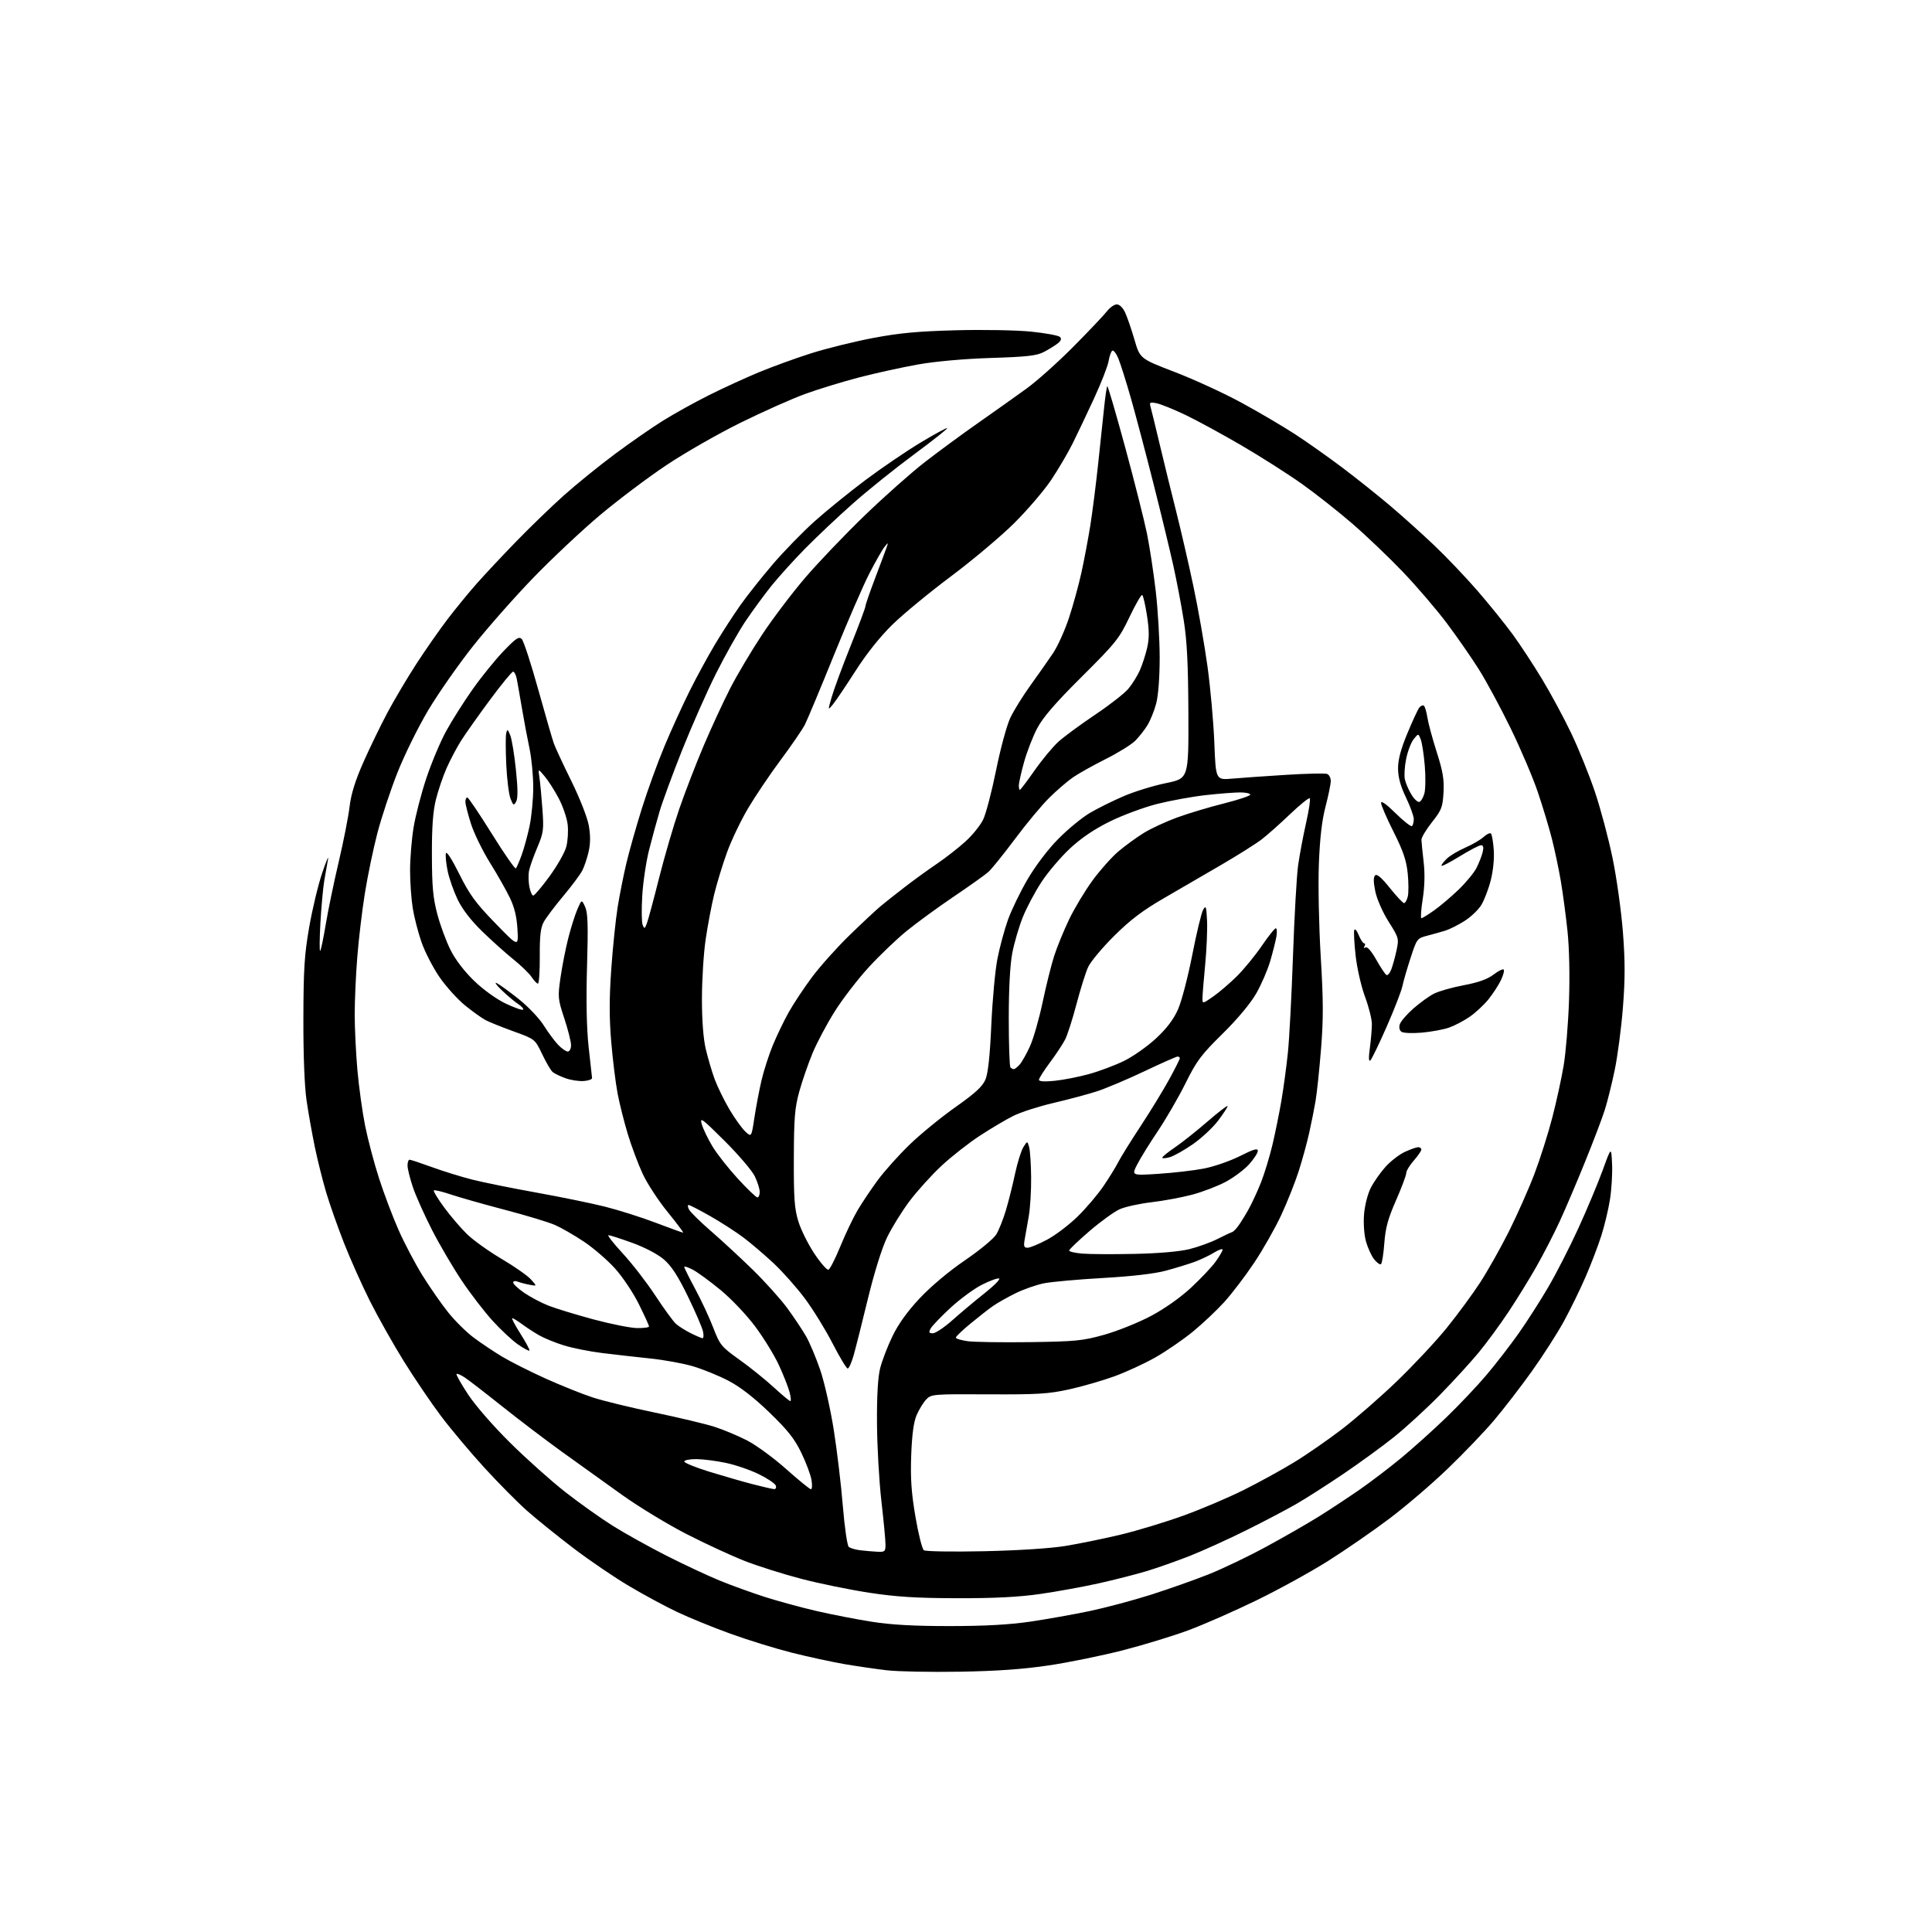 <?xml version="1.0" encoding="UTF-8" standalone="no"?>
<svg 
  version="1.1" 
  xmlns="http://www.w3.org/2000/svg" 
  xmlns:xlink="http://www.w3.org/1999/xlink" 
  xmlns:svg="http://www.w3.org/2000/svg"
  xmlns:rdf="http://www.w3.org/1999/02/22-rdf-syntax-ns#"
  xmlns:cc="http://creativecommons.org/ns#"
  xmlns:dc="http://purl.org/dc/elements/1.1/"
  viewBox="0 0 768 768"
  width="768"
  height="768"
>
<style>svg {background-color: white; }</style>"
<path stroke="none" fill="black" fill-rule="evenodd" d="M381.50,664.53C369.95,664.72 356.98,664.47 352.68,663.98C348.38,663.49 340.73,662.37 335.68,661.51C330.63,660.64 321.18,658.59 314.68,656.95C308.18,655.31 297.20,651.91 290.29,649.40C283.37,646.90 273.84,643.01 269.11,640.76C264.37,638.52 255.78,633.87 250.00,630.44C244.22,627.02 234.32,620.28 228.00,615.47C221.68,610.67 213.39,603.98 209.58,600.62C205.77,597.25 198.08,589.49 192.48,583.36C186.88,577.23 179.11,567.97 175.22,562.79C171.32,557.60 164.67,547.78 160.44,540.97C156.21,534.16 150.16,523.39 146.98,517.04C143.80,510.69 139.17,500.32 136.70,494.00C134.22,487.68 131.05,478.68 129.66,474.00C128.27,469.32 126.24,461.23 125.16,456.00C124.08,450.77 122.59,442.45 121.87,437.50C121.05,431.92 120.56,419.58 120.60,405.00C120.64,385.22 121.01,379.44 122.92,368.50C124.17,361.35 126.49,351.68 128.08,347.00C129.67,342.32 130.72,339.85 130.40,341.50C130.08,343.15 129.41,346.98 128.91,350.00C128.41,353.02 127.71,360.68 127.36,367.00C127.01,373.32 126.97,378.27 127.27,378.00C127.58,377.73 128.57,373.00 129.48,367.50C130.39,362.00 132.71,350.83 134.63,342.67C136.55,334.51 138.50,324.61 138.96,320.67C139.55,315.65 141.20,310.35 144.45,303.00C147.00,297.23 151.33,288.31 154.06,283.20C156.79,278.08 161.97,269.36 165.57,263.81C169.17,258.27 174.73,250.30 177.93,246.11C181.13,241.93 186.33,235.57 189.49,232.00C192.65,228.43 199.70,220.90 205.16,215.28C210.62,209.65 219.11,201.44 224.03,197.03C228.95,192.62 238.13,185.18 244.42,180.50C250.71,175.82 259.41,169.78 263.76,167.09C268.11,164.39 276.18,159.92 281.70,157.15C287.22,154.38 296.13,150.29 301.50,148.05C306.87,145.82 316.26,142.40 322.38,140.46C328.50,138.52 339.57,135.78 347.00,134.37C357.46,132.38 364.89,131.69 380.00,131.29C390.78,131.00 404.15,131.24 409.89,131.83C415.61,132.41 420.76,133.36 421.34,133.94C422.08,134.68 421.81,135.45 420.45,136.52C419.38,137.36 416.93,138.88 415.00,139.89C412.13,141.40 408.34,141.84 394.00,142.29C383.32,142.63 372.02,143.64 365.00,144.87C358.68,145.99 348.10,148.31 341.50,150.03C334.90,151.75 325.23,154.72 320.00,156.62C314.77,158.53 303.26,163.66 294.41,168.02C285.57,172.38 272.29,179.97 264.91,184.90C257.54,189.82 245.65,198.77 238.50,204.78C231.35,210.79 219.43,221.99 212.00,229.67C204.57,237.34 193.78,249.59 188.00,256.89C182.22,264.18 174.23,275.62 170.23,282.32C166.24,289.02 160.71,300.23 157.95,307.23C155.19,314.23 151.61,325.03 150.00,331.23C148.38,337.43 146.16,348.12 145.06,355.00C143.95,361.88 142.59,373.30 142.03,380.40C141.46,387.49 141.00,397.76 141.00,403.22C141.00,408.69 141.48,418.63 142.07,425.33C142.66,432.02 144.04,441.98 145.13,447.46C146.23,452.94 148.73,462.39 150.69,468.46C152.65,474.53 156.14,483.77 158.46,489.00C160.77,494.23 165.03,502.31 167.91,506.96C170.80,511.61 175.37,518.19 178.06,521.57C180.75,524.96 185.33,529.50 188.23,531.67C191.13,533.84 196.22,537.25 199.55,539.26C202.87,541.26 210.66,545.18 216.85,547.98C223.04,550.77 231.48,554.16 235.60,555.50C239.72,556.85 250.84,559.56 260.30,561.52C269.76,563.49 280.43,566.03 284.00,567.17C287.57,568.31 293.46,570.78 297.07,572.65C300.69,574.53 307.66,579.64 312.57,584.02C317.48,588.40 321.89,591.99 322.36,591.99C322.84,592.00 322.93,590.31 322.57,588.25C322.22,586.19 320.38,581.32 318.50,577.43C315.80,571.88 313.08,568.44 305.78,561.41C299.59,555.44 294.17,551.26 289.50,548.83C285.65,546.83 279.35,544.27 275.50,543.13C271.65,541.99 264.00,540.59 258.50,540.02C253.00,539.44 244.45,538.48 239.50,537.87C234.55,537.27 227.68,535.90 224.23,534.84C220.78,533.78 216.28,531.94 214.23,530.76C212.18,529.57 209.11,527.57 207.41,526.30C205.70,525.04 204.01,524.00 203.63,524.00C203.26,524.00 204.73,526.80 206.91,530.23C209.09,533.66 210.69,536.65 210.45,536.88C210.22,537.11 208.18,536.01 205.90,534.43C203.63,532.86 199.09,528.63 195.82,525.03C192.54,521.44 187.00,514.23 183.50,509.00C180.01,503.77 174.70,494.72 171.71,488.88C168.72,483.03 165.31,475.41 164.13,471.93C162.96,468.46 162.00,464.57 162.00,463.31C162.00,462.04 162.36,461.00 162.81,461.00C163.25,461.00 167.26,462.33 171.71,463.95C176.16,465.58 183.34,467.80 187.65,468.89C191.97,469.99 203.38,472.30 213.00,474.03C222.62,475.76 234.94,478.28 240.36,479.63C245.78,480.99 254.90,483.87 260.62,486.05C266.34,488.22 271.26,490.00 271.55,490.00C271.84,490.00 269.05,486.29 265.36,481.75C261.66,477.21 257.19,470.35 255.42,466.50C253.65,462.65 251.01,455.61 249.57,450.86C248.13,446.11 246.30,438.86 245.52,434.76C244.73,430.66 243.59,421.42 242.98,414.23C242.17,404.68 242.17,396.91 242.98,385.33C243.59,376.62 244.74,365.45 245.54,360.50C246.34,355.55 247.91,347.68 249.03,343.00C250.14,338.32 252.88,328.65 255.11,321.50C257.35,314.35 261.41,303.14 264.15,296.60C266.89,290.05 271.41,280.15 274.18,274.60C276.95,269.04 281.51,260.68 284.31,256.00C287.11,251.32 291.63,244.35 294.35,240.50C297.08,236.65 302.90,229.31 307.30,224.18C311.69,219.06 319.16,211.40 323.89,207.16C328.63,202.93 337.68,195.59 344.00,190.85C350.32,186.11 360.14,179.43 365.81,176.01C371.48,172.59 376.30,169.97 376.52,170.19C376.75,170.41 370.75,175.16 363.20,180.74C355.65,186.33 344.76,195.08 338.99,200.20C333.22,205.31 324.73,213.32 320.12,218.00C315.52,222.67 309.41,229.43 306.55,233.00C303.70,236.57 299.08,242.89 296.29,247.03C293.51,251.18 288.26,260.50 284.62,267.76C280.98,275.02 274.92,288.73 271.14,298.23C267.37,307.73 263.35,318.65 262.21,322.50C261.07,326.35 259.18,333.26 258.02,337.86C256.86,342.45 255.63,350.62 255.31,356.01C254.98,361.39 255.05,366.63 255.46,367.65C256.13,369.33 256.29,369.28 257.13,367.07C257.65,365.74 259.83,357.64 261.98,349.07C264.14,340.51 267.76,328.10 270.04,321.50C272.31,314.90 276.66,303.65 279.69,296.50C282.73,289.35 287.46,279.11 290.21,273.74C292.95,268.37 298.70,258.69 302.98,252.24C307.26,245.78 315.01,235.55 320.21,229.50C325.41,223.45 335.99,212.38 343.73,204.91C351.47,197.43 362.24,187.88 367.65,183.68C373.07,179.48 382.68,172.42 389.00,168.00C395.32,163.57 403.90,157.48 408.06,154.47C412.21,151.46 420.63,143.93 426.75,137.75C432.88,131.56 438.85,125.26 440.02,123.75C441.19,122.24 442.96,121.00 443.96,121.00C445.03,121.00 446.38,122.33 447.27,124.25C448.09,126.04 449.76,130.89 450.97,135.04C453.17,142.58 453.17,142.58 467.10,147.93C474.76,150.87 486.68,156.36 493.59,160.13C500.50,163.89 510.05,169.51 514.82,172.62C519.60,175.73 528.00,181.67 533.50,185.81C539.00,189.95 547.52,196.74 552.43,200.89C557.35,205.05 565.32,212.21 570.15,216.81C574.98,221.40 582.71,229.52 587.31,234.83C591.92,240.15 598.16,247.88 601.19,252.00C604.21,256.12 609.53,264.23 613.02,270.00C616.50,275.77 621.72,285.45 624.60,291.50C627.49,297.55 631.72,308.00 633.99,314.73C636.26,321.46 639.43,333.37 641.04,341.20C642.65,349.02 644.49,362.26 645.14,370.61C646.03,382.20 646.02,389.29 645.13,400.56C644.49,408.67 643.03,419.82 641.88,425.32C640.74,430.83 638.95,438.02 637.90,441.30C636.86,444.58 633.33,453.85 630.07,461.88C626.82,469.92 622.29,480.55 620.01,485.50C617.73,490.45 613.56,498.55 610.75,503.50C607.94,508.45 602.94,516.55 599.65,521.50C596.36,526.45 591.08,533.65 587.92,537.50C584.76,541.35 577.75,549.02 572.34,554.54C566.93,560.06 558.67,567.62 554.00,571.35C549.33,575.07 540.33,581.62 534.00,585.90C527.67,590.18 519.35,595.51 515.50,597.74C511.65,599.97 502.65,604.71 495.50,608.26C488.35,611.82 478.23,616.42 473.00,618.48C467.77,620.54 460.00,623.28 455.72,624.57C451.43,625.86 442.88,628.04 436.72,629.41C430.55,630.78 420.10,632.68 413.50,633.63C405.03,634.85 395.33,635.35 380.50,635.32C364.27,635.28 356.32,634.78 345.50,633.13C337.80,631.96 325.65,629.47 318.50,627.60C311.35,625.74 301.23,622.54 296.00,620.49C290.77,618.44 280.43,613.66 273.00,609.86C265.57,606.06 253.99,599.03 247.26,594.23C240.52,589.43 229.72,581.68 223.26,577.02C216.79,572.35 206.08,564.21 199.45,558.92C192.82,553.63 186.17,548.50 184.67,547.52C183.17,546.53 181.73,545.93 181.48,546.18C181.23,546.43 183.29,550.09 186.06,554.30C188.94,558.68 196.10,566.91 202.80,573.53C209.23,579.89 219.05,588.67 224.62,593.04C230.19,597.40 238.71,603.46 243.55,606.51C248.40,609.55 258.02,614.90 264.93,618.41C271.84,621.91 281.32,626.35 286.00,628.27C290.68,630.19 298.82,633.14 304.11,634.83C309.39,636.52 318.66,639.04 324.71,640.43C330.76,641.83 340.61,643.74 346.60,644.68C354.25,645.89 363.47,646.40 377.50,646.39C391.33,646.39 401.20,645.85 409.50,644.63C416.10,643.66 426.77,641.76 433.22,640.41C439.66,639.05 450.68,636.10 457.72,633.86C464.75,631.61 475.00,627.99 480.50,625.80C486.00,623.61 496.35,618.65 503.50,614.76C510.65,610.88 520.10,605.44 524.50,602.69C528.90,599.94 536.10,595.18 540.50,592.13C544.90,589.08 552.33,583.42 557.00,579.56C561.67,575.70 569.70,568.49 574.84,563.53C579.98,558.58 587.23,550.92 590.95,546.51C594.68,542.11 600.41,534.67 603.71,530.00C607.00,525.33 612.29,517.07 615.46,511.65C618.64,506.23 624.04,495.66 627.47,488.15C630.90,480.64 635.24,470.29 637.10,465.15C640.50,455.80 640.50,455.80 640.82,462.65C641.00,466.42 640.63,472.75 640.00,476.73C639.38,480.71 637.82,487.23 636.54,491.23C635.27,495.23 632.47,502.55 630.33,507.50C628.19,512.45 624.31,520.41 621.70,525.19C619.09,529.97 613.32,538.97 608.87,545.19C604.42,551.41 597.65,560.19 593.82,564.70C590.00,569.21 581.72,577.85 575.43,583.89C569.14,589.94 558.71,598.86 552.25,603.72C545.79,608.58 534.89,616.11 528.04,620.44C521.18,624.78 508.36,631.84 499.54,636.13C490.72,640.42 478.55,645.77 472.50,648.02C466.45,650.27 454.75,653.85 446.50,655.98C438.25,658.10 424.98,660.82 417.00,662.01C406.75,663.54 396.35,664.28 381.50,664.53zM348.75,616.84C351.74,616.99 352.00,616.76 352.00,613.96C352.00,612.28 351.27,604.52 350.37,596.71C349.47,588.89 348.68,575.08 348.62,566.00C348.54,555.12 348.96,547.63 349.85,544.00C350.60,540.98 352.81,535.20 354.77,531.16C357.15,526.24 360.77,521.22 365.70,515.98C370.08,511.32 377.35,505.24 383.61,500.97C389.41,497.02 395.00,492.40 396.04,490.69C397.08,488.98 398.81,484.64 399.88,481.04C400.95,477.44 402.59,470.90 403.52,466.50C404.46,462.10 405.94,457.38 406.81,456.00C408.39,453.50 408.39,453.50 409.10,456.00C409.48,457.38 409.84,462.77 409.89,468.00C409.95,473.23 409.52,480.20 408.95,483.50C408.38,486.80 407.65,490.96 407.32,492.75C406.85,495.40 407.06,496.00 408.48,496.00C409.44,496.00 412.94,494.55 416.27,492.77C419.60,491.00 425.10,486.81 428.49,483.47C431.88,480.13 436.47,474.72 438.68,471.45C440.90,468.18 443.52,463.93 444.50,462.00C445.48,460.07 449.53,453.55 453.51,447.50C457.48,441.45 462.59,433.09 464.86,428.91C467.14,424.74 469.00,421.03 469.00,420.66C469.00,420.30 468.60,420.00 468.11,420.00C467.62,420.00 461.66,422.64 454.86,425.87C448.06,429.10 439.57,432.68 436.00,433.84C432.43,434.99 424.67,437.06 418.77,438.44C412.86,439.82 405.66,442.14 402.77,443.60C399.87,445.05 393.90,448.60 389.50,451.47C385.10,454.34 378.26,459.70 374.31,463.38C370.35,467.06 364.61,473.41 361.55,477.48C358.49,481.55 354.45,488.07 352.58,491.98C350.54,496.23 347.50,505.99 345.00,516.29C342.70,525.76 340.16,535.86 339.34,538.75C338.53,541.64 337.46,544.00 336.97,544.00C336.49,544.00 333.80,539.54 330.99,534.09C328.19,528.63 323.25,520.61 320.01,516.25C316.77,511.90 311.16,505.57 307.55,502.19C303.93,498.81 298.56,494.23 295.61,492.00C292.66,489.77 286.71,485.93 282.40,483.47C278.08,481.01 274.18,479.00 273.74,479.00C273.29,479.00 273.37,479.83 273.92,480.84C274.46,481.86 278.41,485.73 282.70,489.45C286.99,493.17 294.48,500.10 299.34,504.85C304.20,509.61 310.32,516.42 312.95,520.00C315.57,523.58 318.91,528.58 320.38,531.12C321.84,533.66 324.40,539.74 326.07,544.62C327.73,549.51 330.15,560.25 331.45,568.50C332.75,576.75 334.37,590.36 335.05,598.75C335.74,607.14 336.79,614.41 337.40,614.92C338.01,615.42 340.08,616.03 342.00,616.26C343.93,616.49 346.96,616.75 348.75,616.84zM391.00,616.64C404.54,616.35 417.45,615.52 423.41,614.56C428.86,613.67 438.76,611.65 445.41,610.06C452.06,608.47 463.35,605.04 470.50,602.45C477.65,599.87 488.45,595.27 494.50,592.24C500.55,589.21 509.50,584.30 514.39,581.31C519.29,578.33 527.81,572.43 533.34,568.20C538.87,563.96 548.78,555.33 555.35,549.00C561.92,542.67 570.79,533.19 575.06,527.92C579.33,522.65 585.30,514.54 588.32,509.91C591.34,505.27 596.52,496.08 599.83,489.49C603.13,482.89 607.70,472.59 609.98,466.58C612.26,460.57 615.45,450.50 617.08,444.19C618.71,437.88 620.73,428.62 621.57,423.61C622.42,418.60 623.38,407.05 623.70,397.94C624.05,387.85 623.82,376.97 623.10,370.07C622.44,363.84 621.24,354.87 620.43,350.12C619.62,345.38 618.04,337.90 616.92,333.50C615.81,329.10 613.30,320.77 611.35,315.00C609.41,309.23 604.52,297.75 600.50,289.50C596.48,281.25 590.78,270.68 587.82,266.00C584.86,261.32 579.16,253.11 575.14,247.75C571.13,242.39 563.30,233.25 557.75,227.43C552.20,221.62 543.10,212.93 537.54,208.13C531.97,203.32 522.94,196.20 517.46,192.31C511.98,188.42 501.20,181.56 493.50,177.06C485.80,172.57 475.73,167.09 471.13,164.89C466.52,162.70 461.41,160.63 459.76,160.30C457.17,159.78 456.85,159.96 457.33,161.60C457.64,162.65 459.27,169.35 460.97,176.50C462.66,183.65 465.59,195.57 467.47,203.00C469.35,210.43 472.47,223.93 474.39,233.00C476.31,242.07 478.84,256.48 480.01,265.00C481.18,273.52 482.40,287.16 482.72,295.30C483.29,310.09 483.29,310.09 489.90,309.51C493.53,309.19 503.15,308.52 511.29,308.01C519.42,307.50 526.73,307.34 527.54,307.65C528.34,307.96 529.00,309.22 529.00,310.45C529.00,311.68 528.07,316.24 526.93,320.59C525.49,326.05 524.67,333.13 524.27,343.45C523.95,351.82 524.28,368.02 525.01,380.25C526.07,397.75 526.09,405.09 525.12,417.11C524.46,425.37 523.47,434.68 522.93,437.81C522.39,440.94 521.25,446.65 520.39,450.50C519.53,454.35 517.68,461.10 516.27,465.50C514.87,469.90 511.75,477.74 509.35,482.93C506.94,488.11 502.10,496.66 498.58,501.93C495.07,507.19 489.70,514.23 486.67,517.58C483.63,520.92 477.99,526.23 474.14,529.39C470.28,532.54 463.65,537.10 459.40,539.52C455.15,541.95 447.81,545.34 443.09,547.07C438.36,548.79 430.23,551.15 425.00,552.30C416.79,554.10 412.42,554.37 392.85,554.27C370.78,554.15 370.16,554.21 368.15,556.34C367.02,557.54 365.32,560.32 364.38,562.51C363.19,565.27 362.53,570.20 362.22,578.50C361.89,587.73 362.27,593.37 363.91,602.95C365.07,609.80 366.58,615.78 367.26,616.25C367.94,616.73 378.62,616.90 391.00,616.64zM307.72,591.94C308.39,591.98 308.68,591.34 308.37,590.51C308.05,589.69 305.03,587.67 301.65,586.01C298.27,584.35 292.35,582.32 288.50,581.51C284.65,580.70 279.36,580.03 276.75,580.02C274.14,580.01 272.00,580.44 272.00,580.97C272.00,581.50 276.39,583.30 281.75,584.96C287.11,586.62 294.88,588.86 299.00,589.94C303.12,591.01 307.05,591.91 307.72,591.94zM314.17,556.96C314.54,556.98 314.38,555.31 313.82,553.25C313.26,551.19 311.34,546.35 309.55,542.50C307.77,538.65 303.56,531.81 300.19,527.29C296.80,522.74 290.67,516.28 286.43,512.79C282.23,509.33 277.27,505.70 275.40,504.73C273.53,503.75 272.00,503.25 272.00,503.62C272.00,503.99 273.96,507.94 276.36,512.40C278.76,516.85 281.99,523.78 283.53,527.79C286.20,534.70 286.73,535.35 293.92,540.49C298.09,543.46 304.20,548.38 307.50,551.41C310.80,554.44 313.80,556.94 314.17,556.96zM409.50,533.52C427.59,533.26 430.40,532.98 438.94,530.59C444.13,529.13 452.41,525.81 457.33,523.22C462.79,520.34 469.03,515.96 473.32,512.00C477.18,508.43 481.62,503.74 483.17,501.60C484.73,499.45 486.00,497.28 486.00,496.77C486.00,496.26 484.49,496.77 482.64,497.91C480.79,499.06 477.30,500.71 474.89,501.60C472.48,502.49 467.35,504.06 463.50,505.10C459.00,506.32 450.06,507.36 438.50,508.02C428.60,508.58 418.02,509.53 415.00,510.13C411.98,510.73 406.88,512.52 403.67,514.10C400.46,515.68 396.41,517.98 394.67,519.20C392.93,520.42 388.90,523.57 385.73,526.19C382.55,528.81 379.96,531.30 379.95,531.72C379.95,532.15 382.10,532.79 384.73,533.15C387.35,533.50 398.50,533.67 409.50,533.52zM279.27,531.96C279.69,531.98 279.78,530.76 279.45,529.25C279.13,527.74 276.43,521.47 273.44,515.33C269.46,507.16 266.90,503.22 263.88,500.63C261.45,498.55 256.31,495.85 251.33,494.05C246.69,492.37 242.43,491.00 241.87,491.00C241.30,491.00 243.86,494.26 247.54,498.25C251.23,502.24 257.06,509.77 260.50,515.00C263.93,520.23 267.63,525.29 268.71,526.26C269.79,527.22 272.44,528.89 274.59,529.97C276.74,531.04 278.85,531.94 279.27,531.96zM370.84,530.00C371.89,530.00 375.40,527.64 378.65,524.75C381.89,521.86 387.64,517.05 391.42,514.05C395.20,511.05 397.78,508.43 397.15,508.22C396.53,508.01 393.48,509.11 390.38,510.67C387.28,512.23 381.64,516.37 377.84,519.87C374.05,523.38 370.49,527.09 369.94,528.12C369.11,529.65 369.28,530.00 370.84,530.00zM253.25,527.93C255.86,527.97 258.00,527.68 258.00,527.29C258.00,526.90 256.18,522.90 253.95,518.41C251.72,513.89 247.45,507.52 244.42,504.17C241.40,500.84 235.84,496.05 232.06,493.54C228.28,491.02 223.16,488.07 220.68,486.98C218.20,485.88 209.27,483.17 200.84,480.96C192.40,478.75 182.68,475.99 179.23,474.83C175.78,473.67 172.73,472.94 172.45,473.21C172.18,473.49 174.03,476.53 176.57,479.98C179.10,483.43 183.20,488.21 185.67,490.61C188.14,493.01 194.29,497.41 199.33,500.39C204.37,503.36 209.62,507.03 211.00,508.54C213.50,511.29 213.50,511.29 210.50,510.71C208.85,510.40 206.71,509.84 205.75,509.46C204.76,509.08 204.00,509.25 204.00,509.84C204.00,510.43 205.97,512.26 208.39,513.92C210.80,515.58 215.13,517.87 218.02,519.01C220.90,520.14 228.94,522.60 235.88,524.47C242.82,526.33 250.64,527.89 253.25,527.93zM329.32,504.73C329.92,504.53 332.05,500.34 334.06,495.43C336.06,490.52 339.17,484.02 340.96,481.00C342.75,477.98 346.38,472.57 349.02,469.00C351.67,465.43 357.35,459.09 361.66,454.93C365.97,450.77 374.16,444.08 379.85,440.07C387.70,434.53 390.57,431.89 391.73,429.13C392.77,426.65 393.51,419.82 394.06,407.50C394.50,397.60 395.59,385.74 396.49,381.15C397.38,376.56 399.27,369.58 400.67,365.65C402.08,361.72 405.61,354.43 408.52,349.47C411.65,344.13 416.62,337.58 420.69,333.47C424.48,329.63 430.11,325.00 433.22,323.17C436.32,321.34 442.38,318.33 446.68,316.49C450.98,314.64 458.55,312.31 463.50,311.30C472.50,309.46 472.50,309.46 472.40,283.48C472.32,263.99 471.86,254.75 470.54,246.50C469.58,240.45 467.69,230.55 466.34,224.50C464.99,218.45 461.45,203.82 458.46,192.00C455.47,180.18 451.46,165.01 449.55,158.29C447.63,151.58 445.38,144.46 444.55,142.47C443.72,140.48 442.64,139.10 442.16,139.40C441.67,139.70 441.01,141.56 440.69,143.53C440.37,145.49 437.78,152.14 434.94,158.30C432.09,164.46 428.25,172.54 426.40,176.27C424.55,179.99 420.71,186.51 417.87,190.77C415.03,195.02 408.38,202.78 403.10,208.02C397.82,213.25 386.52,222.75 378.00,229.12C369.48,235.50 359.02,244.11 354.77,248.27C349.90,253.02 344.47,259.84 340.10,266.66C336.28,272.62 332.24,278.62 331.11,280.00C329.05,282.50 329.05,282.50 330.64,277.00C331.51,273.98 334.87,264.89 338.11,256.80C341.35,248.72 344.00,241.64 344.00,241.07C344.00,240.50 345.75,235.41 347.90,229.76C350.04,224.12 352.10,218.60 352.48,217.50C353.15,215.53 353.14,215.53 351.59,217.43C350.73,218.49 348.03,223.22 345.60,227.93C343.17,232.64 336.81,247.30 331.47,260.50C326.13,273.70 320.96,286.07 319.98,288.00C319.01,289.93 314.69,296.23 310.40,302.00C306.10,307.77 300.23,316.48 297.35,321.35C294.47,326.22 290.71,334.09 288.99,338.85C287.26,343.61 284.98,351.10 283.90,355.50C282.83,359.90 281.30,368.00 280.50,373.50C279.69,379.00 279.04,389.57 279.03,397.00C279.03,405.57 279.58,412.87 280.55,417.00C281.39,420.57 282.98,425.98 284.09,429.00C285.21,432.02 287.85,437.43 289.96,441.00C292.08,444.57 294.91,448.53 296.26,449.79C298.71,452.08 298.71,452.08 299.89,444.29C300.54,440.01 301.80,433.35 302.70,429.50C303.60,425.65 305.62,419.37 307.19,415.55C308.76,411.73 311.62,405.80 313.53,402.38C315.44,398.96 319.64,392.64 322.86,388.33C326.09,384.03 332.72,376.61 337.61,371.86C342.50,367.10 348.07,361.89 350.00,360.27C351.93,358.66 356.43,355.10 360.00,352.36C363.57,349.62 369.20,345.55 372.50,343.32C375.80,341.09 380.83,337.17 383.67,334.61C386.52,332.05 389.75,328.05 390.85,325.73C391.96,323.40 394.27,314.57 395.98,306.10C397.69,297.62 400.22,288.29 401.61,285.36C403.00,282.42 406.66,276.53 409.75,272.26C412.83,267.99 416.85,262.27 418.67,259.54C420.48,256.82 423.32,250.52 424.96,245.54C426.60,240.57 428.83,232.45 429.91,227.50C430.99,222.55 432.56,214.22 433.40,209.00C434.23,203.78 435.64,192.75 436.52,184.50C437.40,176.25 438.49,165.99 438.94,161.70C439.39,157.42 439.94,153.73 440.16,153.51C440.38,153.29 443.58,164.22 447.27,177.80C450.96,191.39 454.85,206.79 455.92,212.02C456.99,217.26 458.57,227.61 459.43,235.02C460.29,242.44 460.99,254.35 460.99,261.50C460.98,269.40 460.43,276.55 459.59,279.72C458.82,282.60 457.25,286.47 456.10,288.33C454.95,290.19 452.77,292.95 451.26,294.47C449.74,295.99 444.45,299.26 439.50,301.75C434.55,304.23 428.70,307.50 426.50,309.03C424.30,310.55 420.06,314.20 417.08,317.15C414.10,320.09 407.98,327.45 403.47,333.50C398.95,339.55 394.19,345.46 392.88,346.62C391.57,347.79 385.35,352.22 379.06,356.46C372.77,360.71 364.35,366.86 360.34,370.13C356.34,373.40 349.56,379.89 345.28,384.56C341.00,389.23 334.95,397.09 331.84,402.03C328.73,406.97 324.76,414.42 323.03,418.58C321.30,422.74 318.92,429.60 317.75,433.82C315.94,440.36 315.61,444.31 315.56,460.50C315.51,476.26 315.81,480.52 317.35,485.50C318.36,488.80 321.22,494.56 323.70,498.30C326.19,502.04 328.71,504.93 329.32,504.73zM548.94,502.54C548.51,502.80 547.29,501.91 546.22,500.56C545.16,499.20 543.71,496.04 543.01,493.53C542.26,490.87 541.94,486.35 542.23,482.70C542.52,479.15 543.68,474.59 544.91,472.18C546.11,469.83 548.75,466.06 550.79,463.80C552.83,461.54 556.30,458.87 558.50,457.87C560.70,456.86 563.06,456.03 563.75,456.02C564.44,456.01 565.00,456.43 565.00,456.97C565.00,457.50 563.65,459.47 562.00,461.35C560.35,463.23 559.00,465.47 559.00,466.33C559.00,467.19 557.17,472.08 554.92,477.20C551.72,484.50 550.73,488.17 550.28,494.28C549.97,498.56 549.36,502.28 548.94,502.54zM451.00,498.44C460.55,498.24 468.91,497.52 472.77,496.56C476.22,495.71 481.28,493.88 484.01,492.49C486.75,491.11 489.33,489.90 489.74,489.80C490.16,489.71 491.20,488.70 492.06,487.57C492.92,486.43 494.77,483.48 496.17,481.00C497.58,478.52 499.87,473.57 501.28,470.00C502.68,466.43 504.74,459.65 505.85,454.94C506.96,450.23 508.56,442.35 509.39,437.44C510.23,432.52 511.38,424.00 511.95,418.50C512.53,413.00 513.44,395.68 513.98,380.00C514.53,364.32 515.44,348.12 516.02,344.00C516.60,339.88 518.02,332.32 519.17,327.21C520.32,322.11 520.99,317.66 520.66,317.33C520.33,317.00 516.79,319.86 512.78,323.68C508.78,327.50 503.70,332.01 501.50,333.69C499.30,335.38 492.21,339.85 485.75,343.63C479.29,347.41 468.94,353.43 462.75,357.00C454.30,361.88 449.37,365.61 442.93,372.00C438.21,376.68 433.55,382.26 432.56,384.40C431.57,386.55 429.49,393.17 427.93,399.11C426.37,405.06 424.34,411.40 423.41,413.21C422.49,415.02 419.77,419.13 417.37,422.35C414.97,425.57 413.00,428.67 413.00,429.24C413.00,429.91 415.19,430.05 419.29,429.63C422.76,429.28 428.93,428.06 433.00,426.93C437.08,425.80 443.34,423.44 446.91,421.69C450.47,419.93 456.16,415.92 459.55,412.77C463.78,408.84 466.51,405.24 468.27,401.27C469.68,398.10 472.23,388.37 473.93,379.66C475.63,370.95 477.58,362.85 478.26,361.66C479.36,359.75 479.54,360.26 479.82,366.00C479.99,369.57 479.65,377.47 479.07,383.55C478.48,389.63 478.00,395.62 478.00,396.85C478.00,399.07 478.06,399.06 482.25,396.14C484.59,394.52 488.80,390.91 491.61,388.14C494.43,385.36 498.89,379.92 501.54,376.04C504.19,372.17 506.71,369.00 507.15,369.00C507.59,369.00 507.70,370.46 507.40,372.25C507.09,374.04 505.99,378.43 504.95,382.00C503.91,385.57 501.38,391.43 499.32,395.00C497.03,398.97 491.81,405.20 485.92,411.00C477.47,419.31 475.65,421.76 471.29,430.56C468.55,436.09 463.60,444.64 460.30,449.56C456.99,454.48 453.28,460.48 452.05,462.90C449.80,467.31 449.80,467.31 460.52,466.61C466.41,466.23 474.50,465.30 478.50,464.53C482.50,463.77 488.97,461.53 492.89,459.56C498.31,456.82 500.00,456.33 500.00,457.48C500.00,458.31 498.43,460.73 496.52,462.85C494.60,464.97 490.43,468.09 487.23,469.80C484.04,471.50 478.07,473.79 473.96,474.89C469.86,475.98 462.56,477.34 457.74,477.91C452.93,478.47 447.21,479.73 445.04,480.71C442.87,481.70 437.47,485.61 433.04,489.42C428.62,493.22 425.00,496.68 425.00,497.11C425.00,497.54 427.36,498.09 430.25,498.33C433.14,498.57 442.48,498.62 451.00,498.44zM301.08,476.00C301.59,476.00 302.00,475.02 302.00,473.82C302.00,472.61 301.11,469.80 300.03,467.57C298.94,465.33 293.54,459.01 288.03,453.52C278.97,444.51 278.10,443.87 278.98,446.94C279.52,448.80 281.43,452.76 283.23,455.74C285.03,458.72 289.58,464.49 293.33,468.58C297.09,472.66 300.58,476.00 301.08,476.00zM465.01,460.00C463.35,460.47 462.01,460.55 462.03,460.18C462.04,459.81 464.28,457.99 467.00,456.14C469.73,454.29 475.57,449.66 479.98,445.84C484.39,442.02 488.00,439.26 487.99,439.70C487.99,440.14 486.29,442.74 484.21,445.49C482.14,448.23 477.64,452.42 474.23,454.80C470.81,457.18 466.67,459.52 465.01,460.00zM232.00,429.73C230.07,429.86 226.81,429.35 224.74,428.59C222.67,427.84 220.40,426.75 219.70,426.16C218.99,425.58 217.12,422.39 215.54,419.08C212.66,413.07 212.66,413.07 204.29,410.04C199.68,408.37 194.66,406.36 193.12,405.56C191.59,404.77 187.85,402.10 184.82,399.63C181.79,397.16 177.21,392.06 174.63,388.30C172.06,384.53 168.87,378.32 167.54,374.48C166.20,370.64 164.64,364.57 164.07,361.00C163.49,357.43 163.01,350.68 163.01,346.00C163.01,341.32 163.63,333.68 164.39,329.00C165.15,324.32 167.42,315.53 169.44,309.46C171.46,303.38 175.00,294.95 177.30,290.72C179.61,286.48 184.38,278.95 187.90,273.97C191.42,268.99 196.96,262.16 200.20,258.79C205.23,253.58 206.30,252.88 207.44,254.08C208.17,254.86 211.10,263.82 213.93,274.00C216.77,284.18 219.56,293.85 220.15,295.50C220.73,297.15 223.87,303.90 227.13,310.50C230.46,317.26 233.48,324.96 234.05,328.14C234.74,332.00 234.73,335.26 234.00,338.49C233.42,341.08 232.28,344.50 231.46,346.07C230.65,347.65 227.24,352.22 223.89,356.21C220.54,360.21 217.06,364.83 216.15,366.49C214.89,368.79 214.52,372.04 214.57,380.25C214.61,386.16 214.28,391.00 213.84,391.00C213.40,391.00 212.28,389.84 211.35,388.42C210.42,387.00 207.15,383.82 204.08,381.36C201.01,378.89 195.41,373.87 191.63,370.19C187.18,365.86 183.76,361.41 181.91,357.56C180.35,354.30 178.57,349.24 177.96,346.31C177.35,343.38 177.03,340.20 177.24,339.24C177.48,338.18 179.55,341.36 182.56,347.41C186.67,355.66 189.06,358.93 196.81,366.91C206.11,376.50 206.11,376.50 205.70,369.41C205.42,364.48 204.50,360.66 202.69,356.91C201.27,353.93 197.68,347.62 194.73,342.88C191.78,338.14 188.38,331.16 187.18,327.35C185.98,323.55 185.00,319.67 185.00,318.72C185.00,317.77 185.34,317.00 185.76,317.00C186.18,317.00 190.57,323.50 195.51,331.45C200.46,339.39 204.76,345.58 205.08,345.20C205.41,344.81 206.43,342.44 207.35,339.93C208.27,337.41 209.69,332.24 210.50,328.43C211.30,324.62 211.97,317.68 211.97,313.00C211.97,308.32 211.30,301.35 210.48,297.50C209.66,293.65 208.30,286.45 207.47,281.50C206.63,276.55 205.70,271.26 205.40,269.75C205.09,268.24 204.44,267.00 203.96,267.00C203.47,267.00 199.32,272.06 194.74,278.25C190.15,284.44 184.98,291.75 183.25,294.50C181.52,297.26 178.94,302.15 177.51,305.38C176.08,308.61 174.17,314.24 173.27,317.88C172.10,322.63 171.65,328.87 171.69,340.00C171.72,352.55 172.14,357.02 173.87,363.50C175.04,367.90 177.41,374.30 179.14,377.72C181.07,381.56 184.67,386.25 188.55,389.97C192.23,393.51 197.44,397.24 201.11,398.98C204.56,400.61 207.64,401.68 207.94,401.36C208.25,401.04 207.38,400.04 206.00,399.14C204.62,398.24 201.70,395.78 199.50,393.68C197.30,391.58 196.40,390.30 197.50,390.83C198.60,391.37 202.53,394.22 206.23,397.17C209.93,400.12 214.36,404.78 216.08,407.52C217.80,410.26 220.37,413.74 221.79,415.25C223.21,416.76 224.96,418.00 225.69,418.00C226.43,418.00 227.00,416.89 227.00,415.47C227.00,414.07 225.79,409.28 224.32,404.82C221.75,397.05 221.69,396.38 222.83,388.47C223.49,383.93 224.88,376.87 225.93,372.78C226.98,368.69 228.60,363.58 229.53,361.42C231.23,357.50 231.23,357.50 232.60,360.50C233.68,362.87 233.83,367.79 233.36,384.00C232.96,397.40 233.17,408.48 233.97,416.00C234.64,422.32 235.26,427.95 235.35,428.50C235.43,429.05 233.93,429.60 232.00,429.73zM403.01,425.00C403.38,425.00 404.41,424.20 405.30,423.22C406.18,422.25 408.03,418.98 409.41,415.97C410.78,412.96 413.06,405.05 414.46,398.40C415.86,391.74 417.94,383.42 419.08,379.90C420.22,376.38 422.87,369.90 424.98,365.50C427.09,361.10 431.28,354.12 434.30,350.00C437.31,345.88 441.98,340.64 444.67,338.38C447.36,336.11 451.88,332.83 454.72,331.08C457.55,329.33 463.51,326.58 467.96,324.95C472.41,323.33 480.76,320.82 486.53,319.38C492.29,317.93 497.00,316.36 497.00,315.88C497.00,315.39 495.18,315.00 492.96,315.00C490.74,315.00 484.59,315.48 479.30,316.07C474.01,316.66 465.37,318.23 460.09,319.55C454.82,320.88 446.33,324.02 441.23,326.53C434.97,329.62 429.80,333.12 425.31,337.30C421.66,340.71 416.55,346.72 413.97,350.66C411.39,354.60 408.05,360.90 406.55,364.66C405.04,368.42 403.18,374.80 402.40,378.84C401.51,383.51 401.00,392.98 401.00,404.92C401.00,415.23 401.30,423.97 401.67,424.33C402.03,424.70 402.64,425.00 403.01,425.00zM544.77,421.50C544.07,422.18 544.00,420.59 544.55,416.50C545.00,413.20 545.35,408.93 545.34,407.00C545.33,405.07 544.10,400.21 542.60,396.18C541.10,392.14 539.43,384.84 538.88,379.87C538.33,374.92 538.09,370.34 538.35,369.69C538.61,369.03 539.41,369.96 540.13,371.75C540.85,373.54 541.82,375.00 542.28,375.00C542.74,375.00 542.80,375.52 542.40,376.15C541.97,376.86 542.13,377.04 542.81,376.61C543.50,376.19 545.15,378.08 547.06,381.46C548.78,384.51 550.60,387.25 551.10,387.56C551.60,387.87 552.48,386.87 553.06,385.35C553.64,383.82 554.58,380.42 555.14,377.78C556.14,373.12 556.05,372.79 552.01,366.40C549.66,362.68 547.36,357.48 546.72,354.42C545.95,350.71 545.91,348.69 546.62,347.98C547.33,347.27 549.17,348.84 552.48,352.98C555.14,356.29 557.68,359.00 558.14,359.00C558.59,359.00 559.25,357.84 559.61,356.42C559.97,354.99 559.96,350.83 559.59,347.17C559.06,342.01 557.79,338.27 553.96,330.65C551.23,325.23 549.00,320.07 549.00,319.18C549.00,318.16 551.16,319.70 554.81,323.31C558.00,326.47 560.92,328.74 561.31,328.36C561.69,327.98 562.00,326.73 562.00,325.58C562.00,324.44 560.60,320.57 558.89,317.00C556.71,312.45 555.77,309.00 555.75,305.50C555.74,301.96 556.82,297.86 559.46,291.50C561.51,286.55 563.65,281.94 564.21,281.26C564.77,280.58 565.57,280.23 565.98,280.49C566.40,280.75 567.04,282.88 567.41,285.23C567.78,287.58 569.46,293.77 571.13,299.00C573.56,306.57 574.10,309.82 573.82,315.00C573.49,320.88 573.05,322.01 569.23,326.84C566.90,329.78 565.02,332.93 565.04,333.84C565.07,334.75 565.46,338.71 565.92,342.63C566.46,347.30 566.33,352.41 565.55,357.38C564.89,361.57 564.66,365.00 565.03,365.00C565.40,365.00 567.68,363.60 570.10,361.88C572.52,360.17 576.90,356.45 579.83,353.63C582.76,350.81 585.96,346.93 586.94,345.00C587.92,343.07 589.01,340.26 589.38,338.75C589.84,336.81 589.65,336.00 588.72,336.00C588.00,336.00 584.17,338.00 580.20,340.44C576.24,342.88 573.00,344.54 573.00,344.12C573.00,343.69 574.02,342.39 575.26,341.22C576.51,340.05 579.77,338.12 582.51,336.93C585.26,335.74 588.51,333.84 589.75,332.71C590.98,331.58 592.30,330.97 592.68,331.35C593.06,331.73 593.56,334.65 593.79,337.83C594.04,341.29 593.56,346.18 592.58,349.98C591.69,353.48 589.99,357.89 588.82,359.79C587.65,361.69 584.66,364.53 582.19,366.09C579.72,367.66 576.30,369.38 574.60,369.92C572.89,370.45 569.65,371.36 567.38,371.95C563.34,372.99 563.21,373.15 560.74,380.75C559.34,385.01 557.88,390.07 557.48,392.00C557.08,393.93 554.29,401.12 551.28,408.00C548.26,414.88 545.33,420.95 544.77,421.50zM565.31,410.48C561.57,410.81 557.89,410.68 557.14,410.17C556.31,409.60 556.04,408.45 556.45,407.16C556.81,406.01 559.22,403.21 561.81,400.93C564.39,398.66 568.08,395.99 570.00,395.01C571.92,394.02 577.26,392.51 581.86,391.64C587.62,390.56 591.30,389.25 593.68,387.43C595.58,385.98 597.41,385.07 597.74,385.41C598.08,385.75 597.59,387.64 596.65,389.61C595.71,391.58 593.49,395.00 591.72,397.21C589.95,399.42 586.59,402.55 584.26,404.16C581.93,405.77 578.25,407.71 576.07,408.47C573.90,409.24 569.06,410.14 565.31,410.48zM211.98,356.00C212.46,356.00 215.37,352.57 218.42,348.39C221.48,344.20 224.49,338.91 225.10,336.64C225.71,334.36 225.96,330.35 225.65,327.72C225.34,325.09 223.71,320.37 222.03,317.22C220.36,314.07 217.84,310.15 216.43,308.50C213.89,305.50 213.89,305.50 214.42,309.00C214.72,310.93 215.25,316.56 215.61,321.52C216.22,329.89 216.07,331.00 213.53,337.02C212.02,340.58 210.56,344.73 210.28,346.24C210.00,347.75 210.07,350.56 210.43,352.49C210.79,354.42 211.49,356.00 211.98,356.00zM205.18,318.64C204.23,320.34 204.03,320.23 202.94,317.50C202.28,315.85 201.52,309.77 201.25,303.99C200.98,298.20 200.97,292.58 201.22,291.49C201.63,289.72 201.81,289.80 202.81,292.22C203.43,293.72 204.45,299.86 205.07,305.87C205.87,313.46 205.90,317.35 205.18,318.64zM564.23,318.76C564.87,318.54 565.76,317.05 566.21,315.43C566.66,313.82 566.74,308.90 566.38,304.50C566.02,300.10 565.30,295.38 564.79,294.00C563.84,291.50 563.84,291.50 561.99,293.78C560.96,295.04 559.62,298.53 558.99,301.55C558.36,304.57 558.12,308.29 558.46,309.81C558.79,311.33 559.97,314.06 561.06,315.86C562.16,317.67 563.58,318.97 564.23,318.76zM405.42,314.00C405.65,314.00 408.28,310.51 411.27,306.25C414.25,301.99 418.53,296.85 420.76,294.83C423.00,292.81 429.52,288.01 435.25,284.16C440.99,280.32 446.95,275.67 448.50,273.84C450.05,272.00 452.12,268.69 453.10,266.48C454.08,264.27 455.39,260.22 456.02,257.48C456.87,253.73 456.85,250.58 455.95,244.73C455.29,240.46 454.44,236.77 454.05,236.53C453.67,236.30 451.38,240.24 448.98,245.30C444.90,253.86 443.58,255.51 430.03,269.00C419.50,279.47 414.58,285.17 412.30,289.51C410.56,292.81 408.21,298.88 407.07,302.99C405.93,307.10 405.00,311.26 405.00,312.23C405.00,313.20 405.19,314.00 405.42,314.00z" />

</svg>